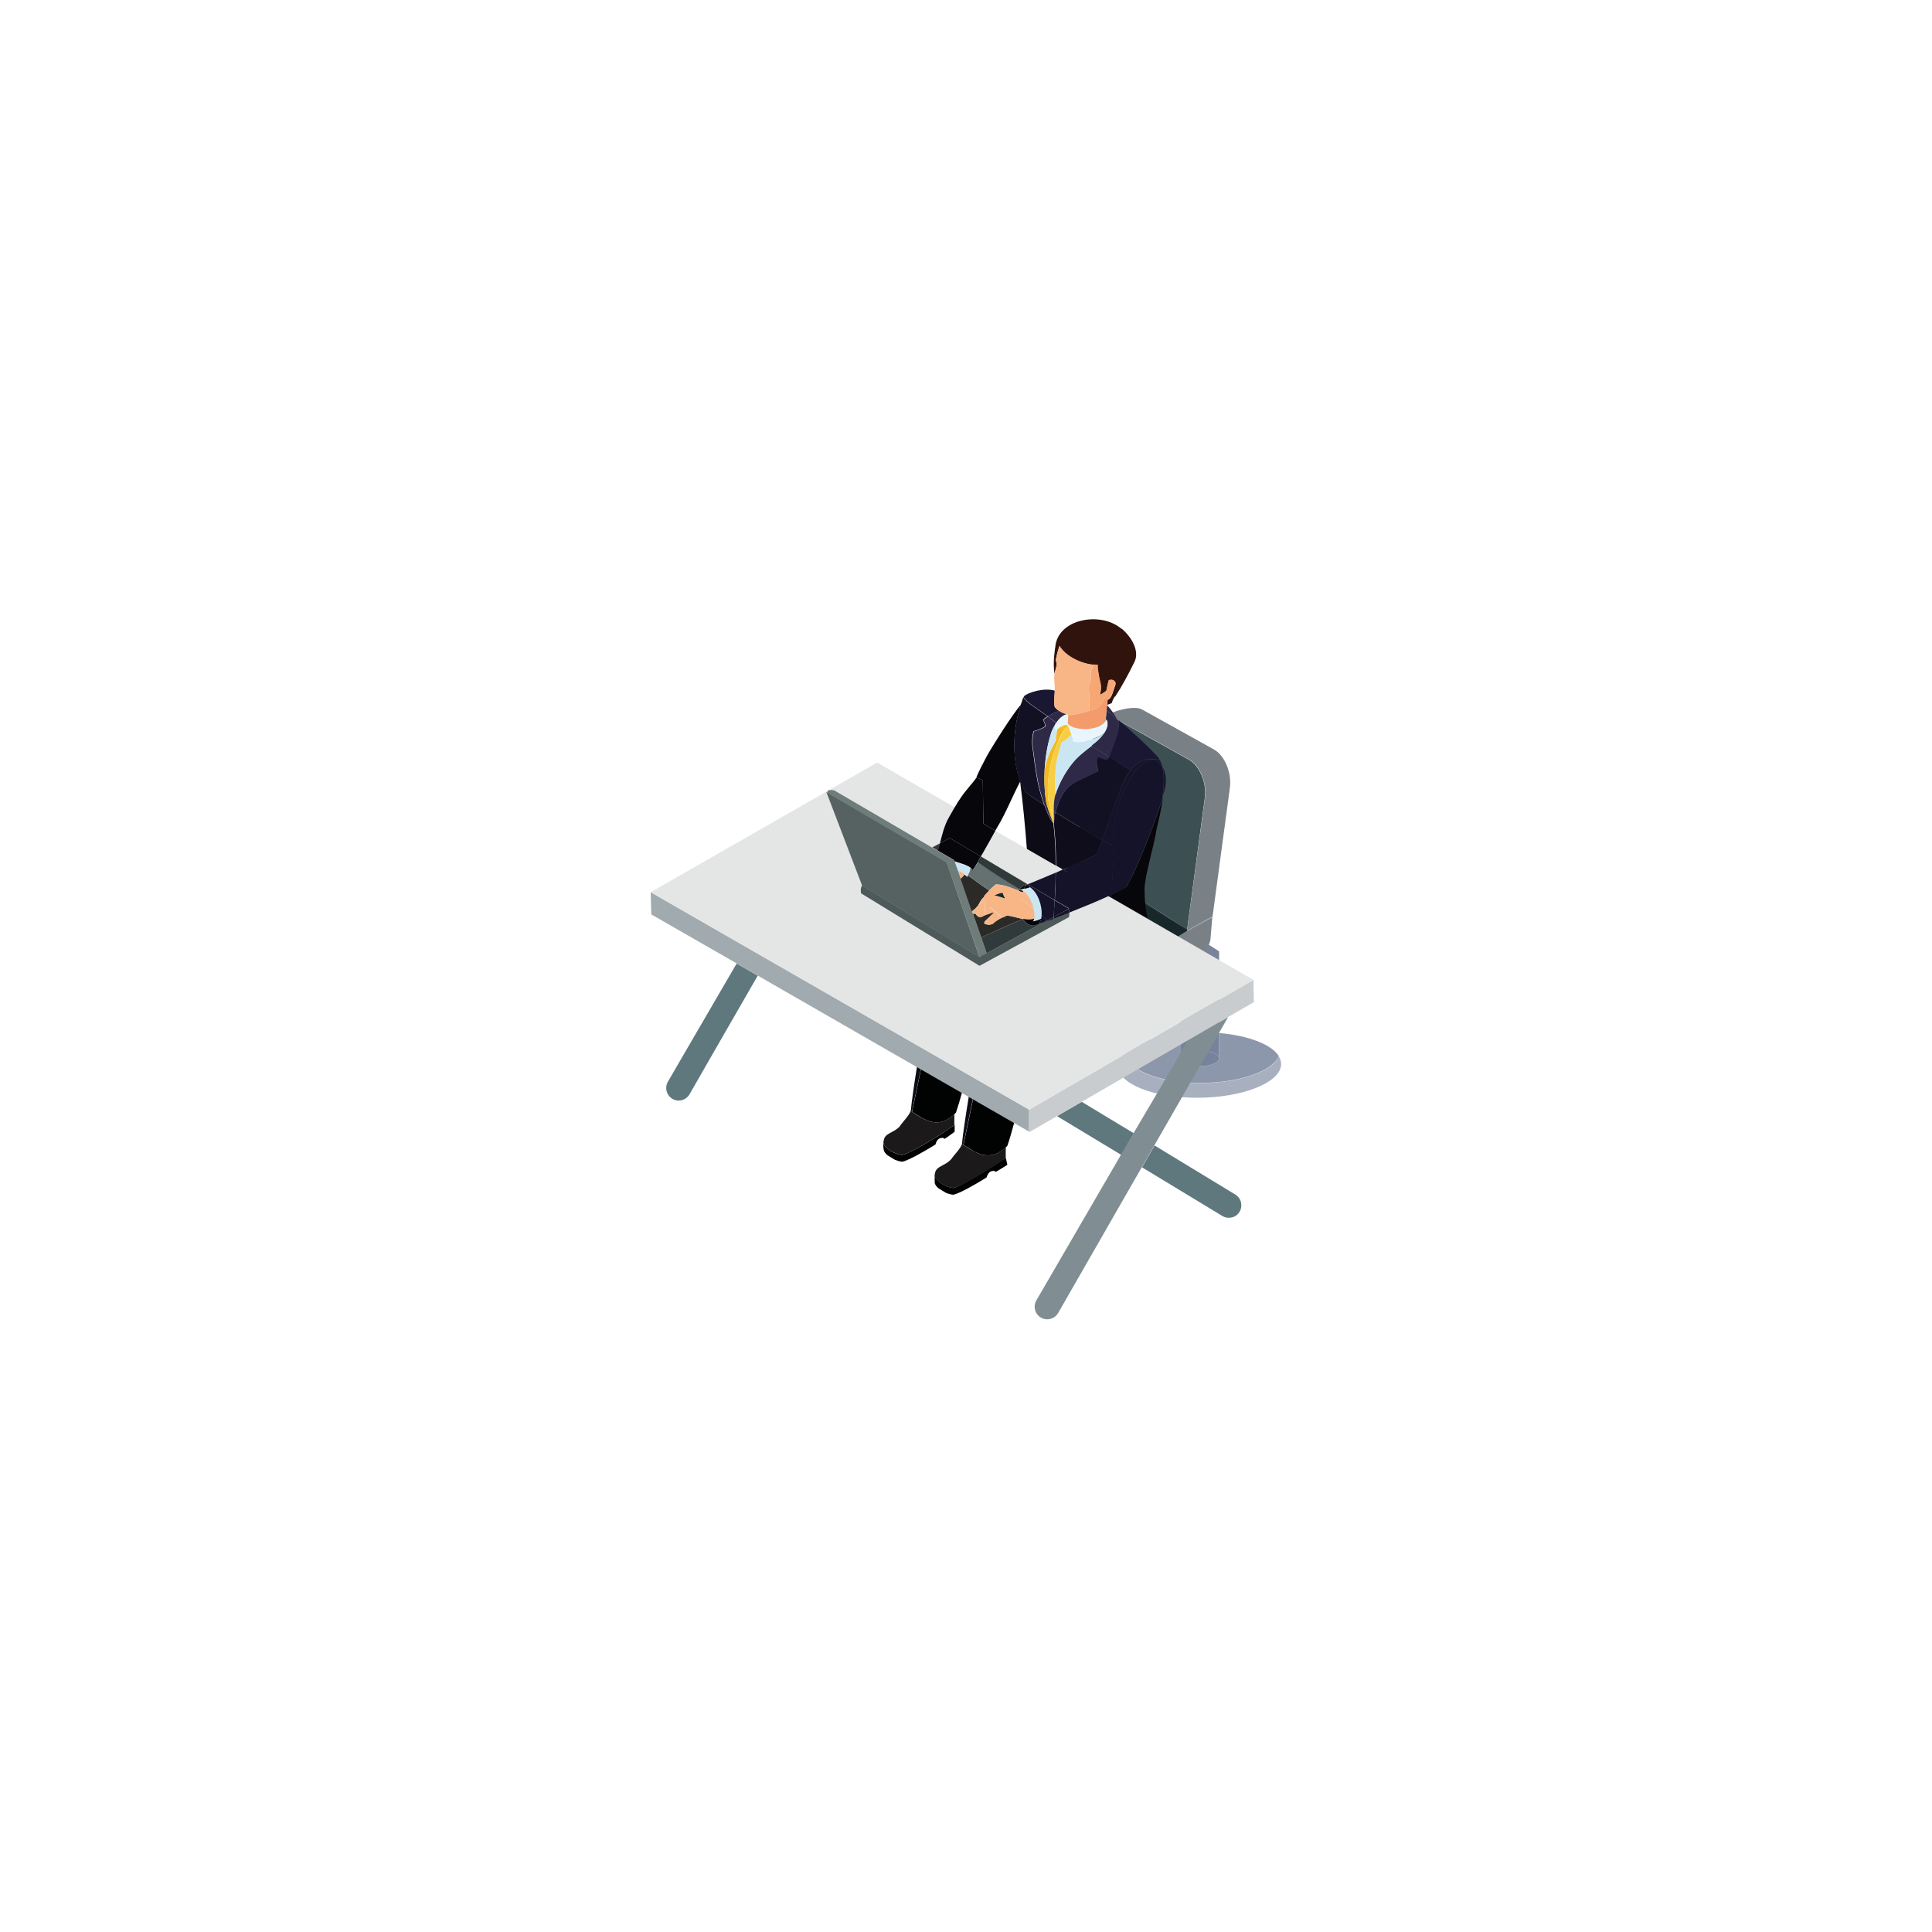 <?xml version="1.0" encoding="UTF-8"?> <!-- Generator: Adobe Illustrator 19.2.1, SVG Export Plug-In . SVG Version: 6.00 Build 0) --> <svg xmlns="http://www.w3.org/2000/svg" xmlns:xlink="http://www.w3.org/1999/xlink" id="Слой_1" x="0px" y="0px" viewBox="0 0 1000 1000" style="enable-background:new 0 0 1000 1000;" xml:space="preserve"> <style type="text/css"> .st0{fill:#A8AFBF;} .st1{fill:#8C97AB;} .st2{fill:#76839B;} .st3{fill:#010202;} .st4{fill:#1C191B;} .st5{fill:#0C0B16;} .st6{fill:#18272A;} .st7{fill:#3C4F53;} .st8{fill:#7A8186;} .st9{fill:#A76F71;} .st10{fill:#5F787E;} .st11{fill:#808E93;} .st12{fill:#C9CCCE;} .st13{fill:#A1AAAE;} .st14{fill:#E4E5E5;} .st15{fill:#566261;} .st16{fill:#6E7C7A;} .st17{fill:#4E5959;} .st18{fill:#313A3A;} .st19{fill:#07060B;} .st20{fill:#CBE6F3;} .st21{fill:#F8B686;} .st22{fill:#2B2A27;} .st23{fill:#657170;} .st24{fill:#838E93;} .st25{fill:#162727;} .st26{fill:#121124;} .st27{fill:#1A1733;} .st28{fill:#151329;} .st29{fill:#2F2948;} .st30{fill:#F2BA1E;} .st31{fill:#F2BA1F;} .st32{fill:#F6CE43;} .st33{fill:#811934;} .st34{fill:#A02643;} .st35{fill:#30130D;} .st36{fill:#0F0D1C;} .st37{fill:#E8F5FC;} .st38{fill:#F49B6C;} .st39{fill:#F6A774;} </style> <g> <path class="st0" d="M583,544.7c-0.7,8.8,16.4,15.9,38.4,15.9c20.2,0,37.5-6.1,40.5-13.9c0.9,1.5,1.3,3,1.2,4.6 c-0.8,9.3-20.3,16.9-43.5,16.9c-23.3,0-41.5-7.5-40.7-16.8c0.2-2.4,1.7-4.7,4.1-6.8l0.1,0.1C583,544.6,583,544.6,583,544.7z"></path> <path class="st1" d="M631,547.8v-13.1c15.3,1.3,27.1,5.9,30.9,11.9c-3.1,7.8-20.3,13.9-40.5,13.9c-21.9,0-39.1-7.1-38.4-15.9 c0,0,0-0.1,0-0.1l-0.1-0.1c5.4-4.6,15.7-8.1,28-9.5v13.1c0,2.2,4.3,3.9,9.7,3.9c5.5,0,10.2-1.8,10.4-4 C631,547.9,631,547.8,631,547.8z"></path> <path class="st2" d="M631,492.4v42.3c-2.8-0.2-5.7-0.4-8.6-0.4c-3.9,0-7.8,0.2-11.4,0.6v-55.2L631,492.4z"></path> <path class="st2" d="M631,547.8c0,0,0,0.1,0,0.1c-0.2,2.2-4.8,4-10.4,4c-5.4,0-9.7-1.7-9.7-3.9c0,0,0-0.1,0-0.1 c0.2-2.2,4.8-4,10.4-4C626.8,543.9,631,545.6,631,547.8z"></path> <path class="st2" d="M631,534.7v13.1c0-2.2-4.3-3.9-9.7-3.9c-5.5,0-10.2,1.8-10.4,4c0,0,0,0.1,0,0.1V535c3.7-0.4,7.5-0.6,11.4-0.6 C625.4,534.4,628.3,534.5,631,534.7z"></path> </g> <g> <g> <path class="st3" d="M457.3,591.8c0.6,2.4,5.5,5.7,9.7,6l0,0c4.2-1,15.2-7.5,21.9-12c2.4-1.6,4.3-2.9,5.1-3.6c0,0,0.1,0,0.1-0.1 c0.1,1.4,0,2.5,0,3.7c-0.5,0.4-1.3,1-2.3,1.7c-0.8,0.6-1.8,1.3-2.9,2c-0.5-0.8-1.8-0.6-2.7-0.2c-1.2,0.7-1.7,1.9-2,3.1 c-6.3,3.9-13.8,8.1-17.1,8.9l0,0c-1.3-0.1-2.6-0.5-3.9-1l-3.8-2.3c-1.2-1-2-2.1-2-3.1C457.2,594.7,457.1,592.1,457.3,591.8z"></path> <path class="st4" d="M467,597.8L467,597.8c-4.2-0.4-9.1-3.6-9.7-6c-0.1-0.5-0.1-0.9,0.1-1.3c0.4-4.2,5.2-3.9,8.5-7.7 c0,0,0,0,0-0.1c0.2-0.2,0.3-0.4,0.4-0.6l0,0c1.6-2,4.5-5.2,5-7c0.2,0.1,0.5,0.3,0.7,0.4c1.8,1.1,3.6,2.3,5.4,3.3 c5,2.7,10.4,3.7,16.6-2.1c0,2.1-0.1,4.2,0,5.5c-0.9,0.7-2.7,2.1-5.1,3.6C482.2,590.3,471.2,596.8,467,597.8z"></path> <path class="st5" d="M471.4,575.1c0.5-5.2,1.8-14.2,3.6-25.3l2.1,1.3l-5.1,24.5L471.4,575.1z"></path> <path class="st3" d="M477.5,578.8l-5.4-3.3l5.1-24.5l21.2,12.8c-1.5,5.5-2.6,9.2-3.6,12.1c-0.2,0.2-0.5,0.5-0.7,0.7 C487.9,582.5,482.5,581.5,477.5,578.8z"></path> <path class="st3" d="M493.5,614.9L493.5,614.9c4.2-1,20.3-11.1,27.1-15.6l0.8,3.6c-0.8,0.6-4.9,3-6,3.7c-0.5-0.8-1.8-0.6-2.7-0.2 c-1.2,0.7-1.7,1.9-2.1,3.1c-6.3,3.9-13.8,8.1-17.1,8.9l0,0c-1.3-0.1-2.7-0.5-3.9-1l-3.8-2.3c-1.2-1-2-2.1-2-3.1 c0-0.3-0.1-3,0.1-3.2C484.4,611.2,489.3,614.5,493.5,614.9z"></path> <path class="st4" d="M493.5,614.9c-4.2-0.3-9.1-3.6-9.7-6c-0.1-0.5-0.1-0.9,0.1-1.3c0.4-4.2,5.2-3.9,8.5-7.7c0,0,0,0,0.1-0.1 c0.2-0.2,0.3-0.4,0.4-0.6l0,0c1.6-2,4.5-5.2,5-7c0.2,0.1,0.5,0.3,0.7,0.4c1.8,1.1,3.5,2.3,5.4,3.3c5,2.7,10.4,3.7,16.6-2.1 c0,2.1-0.1,4.2,0,5.5c-0.9,0.7-2.8,2.1-5.1,3.6C508.7,607.4,497.7,613.9,493.5,614.9L493.5,614.9z"></path> <path class="st5" d="M497.9,592.2c0.5-5.3,1.9-14.7,3.8-26.2l2.2,1.3l-5.3,25.3L497.9,592.2z"></path> <path class="st3" d="M504,595.9l-5.3-3.3l5.3-25.3l21.1,12.8v0.5c-1.6,5.8-2.7,9.6-3.7,12.5c-0.2,0.2-0.5,0.4-0.7,0.7 C514.4,599.6,509,598.5,504,595.9z"></path> </g> <g> <g id="XMLID_13_"> <g> <path class="st6" d="M552.3,441.1l0.1,15.5c0.1,8.2,5,17.6,11.1,20.9l31,16.9l20-12.5l0.2-0.8v0l-0.4-0.2l-58-35.1l0.3-1.9 L552.3,441.1z"></path> <polygon class="st6" points="556.4,443.9 556.1,445.8 614.1,480.9 "></polygon> <path class="st7" d="M565.9,380.9l-9.5,63l57.7,37l0.3,0.2l0.1-0.3l0,0l9.1-67.8c1.1-7.8-2.7-16.7-8.3-19.8L578,372.4 c-3.7-2.1-7.4-1.1-9.7,2.1c0,0,0,0,0,0C567.1,376.1,566.2,378.2,565.9,380.9z"></path> <path class="st8" d="M568.3,374.4c2.3-3.2,6-4.1,9.7-2.1l37.4,20.8c5.6,3.1,9.4,12,8.3,19.8l-9.2,68.1l13.1-6.5l9-66.8 c1-7.8-2.7-16.7-8.3-19.8l-37.4-20.8C586.5,364.8,571.4,368.5,568.3,374.4z"></path> <path class="st8" d="M594.3,494.5l9.3,5c0.7,0.4,1.3,0.7,2,0.8c5.1,1.6,9-2.4,9-9.8l-0.2-8.7L594.3,494.5z"></path> <path class="st8" d="M614.5,490.6c0.1,7.3-3.8,11.3-9,9.8c1.2,0.7,2.7,0.8,4.4,0.5l13.6-8.5c1.9-2.3,3.1-4.8,3.1-7.2l0.9-10.5 l-12.5,6.9l-0.5-0.4l0,0v0v0v0.7L614.5,490.6z"></path> <polygon class="st9" points="614.3,481.9 614.5,490.6 614.4,481.8 "></polygon> <polygon class="st8" points="614.5,480.8 614.5,481.1 615,481.5 627.5,474.6 "></polygon> </g> </g> </g> <g> <path class="st10" d="M639.4,618.3c3.1,1.9,4,5.8,2.2,8.9c-1.8,3.1-5.8,4-8.9,2.2c0,0-20.2-12.2-41.6-25.2 c2.1-3.7,4.3-7.5,6.5-11.3C619,605.9,639.4,618.3,639.4,618.3z"></path> <path class="st10" d="M586.9,586.6c-2.2,3.7-4.3,7.5-6.5,11.2c-13.6-8.2-26.4-15.9-33.3-20.1l12.8-7.4 C567,574.6,576.7,580.4,586.9,586.6z"></path> <path class="st10" d="M356.9,566.4c-1.8,3.1-5.8,4.2-8.8,2.4c-3.1-1.8-4.2-5.8-2.4-8.9c0,0,16.7-28.8,35.6-61.2l10.9,6.3 C373.2,537.9,356.9,566.4,356.9,566.4z"></path> <path class="st11" d="M614.8,538.5l20.9-12.1c-7.4,12.8-22.6,39.2-38.3,66.6c-2.1,3.8-4.3,7.5-6.5,11.3 c-22.1,38.5-43.2,75.3-43.2,75.3c-1.8,3.1-5.8,4.2-8.9,2.4c-3.1-1.8-4.2-5.8-2.4-8.9c0,0,21.8-37.5,43.7-75.2 c2.2-3.8,4.4-7.5,6.5-11.2C597.6,568.2,607.8,550.7,614.8,538.5z"></path> <polygon class="st12" points="532.6,574.4 620.3,523.6 648.8,507.2 649,518.6 649,518.7 635.7,526.4 614.8,538.5 559.9,570.3 547.1,577.7 532.9,585.9 532.6,585.7 532.6,574.3 "></polygon> <polygon class="st13" points="336.8,461.8 397,496.4 532.6,574.3 532.6,585.7 392.1,504.9 381.2,498.6 337.1,473.3 "></polygon> <polygon class="st14" points="532.6,574.4 532.6,574.3 397,496.4 336.8,461.8 454,394.7 648.8,507.2 620.3,523.6 "></polygon> </g> <g id="XMLID_12_"> <g> <polygon class="st15" points="446.2,458.3 446.2,458.4 507,495.5 490,446.3 428.4,410.3 427.7,409.9 "></polygon> <path class="st16" d="M497.3,454.8l-1.3-3.8l-1.8-5l-0.2-0.6l-8.6-5l-2.8-1.6l-50.8-29.7c0,0-4.3-1-3.4,1.4l61.6,36l17.1,49.2 l3.7-2l-2.8-8.2l-4.3-12.3l-0.5-1.3L497.3,454.8z"></path> <path class="st17" d="M542.4,476.6C542.4,476.6,542.4,476.6,542.4,476.6c-0.8,0.3-1.6,0.5-2.3,0.8l-29.4,16l-3.7,2l-60.8-37.1 c-1.1,1.8-0.5,4.1-0.5,4.1l61.3,37.5l46.3-25.2c0,0,0.3-1.1,0.2-2.3c-2.8,1.1-5.6,2.2-8.1,3.1 C544.4,475.9,543.4,476.3,542.4,476.6C542.4,476.6,542.4,476.6,542.4,476.6z"></path> <path class="st18" d="M482.6,438.6l2.8,1.6c0.1-0.2,0.2-0.5,0.3-0.7l0,0c0.3-1,0.6-2,0.9-3C485.4,437.1,484,437.8,482.6,438.6z"></path> <path class="st19" d="M502.3,449.1c0.5,0.4,0.9,0.9,1,1.4c0.7-0.7,1.8-2.5,2.8-4.3c0.5-1,1.1-2,1.6-2.9l-16.1-9.5 c0,0-2,1-5.1,2.7c-0.3,1-0.5,2-0.9,3l0,0c-0.1,0.3-0.2,0.5-0.3,0.7l8.6,5l0.2,0.6C496.2,446.6,500.4,447.6,502.3,449.1z"></path> <path class="st19" d="M497.3,412.9c2.5-3.8,5.7-7,8.3-10.6l3.1,1.7c0,0,0.1,9.9,0.3,22.4l6.1,3.5c0.4-0.6,0.8-1.3,1.2-1.9 c-1.5,2.8-5.8,10.4-7.1,12.7c-0.4,0.7-0.9,1.6-1.5,2.6l-16.1-9.5c0,0-2,1-5.1,2.7c1.2-4.6,2.2-9.1,4.7-13.5 C493.2,419.6,495,416.1,497.3,412.9z M503.4,406.5C503.4,406.5,503.4,406.5,503.4,406.5C503.4,406.5,503.4,406.5,503.4,406.5 L503.4,406.5z"></path> <path class="st20" d="M499.6,452c0.5,0.3,1,0.7,1.4,1.1c0.6-1.3,1.2-2.4,1.3-3.9c-1.9-1.6-6.2-2.5-8.1-3.3l1.8,5 c0.8,0.1,1.7,0.5,2.5,1.1c0.3,0.2,0.6,0.4,0.8,0.6C499.5,452.4,499.6,452.2,499.6,452z"></path> <path class="st21" d="M496,450.9l1.3,3.8c0.7-0.5,1.5-1.4,2-2.2c-0.3-0.2-0.5-0.4-0.8-0.6C497.7,451.4,496.8,451,496,450.9z"></path> <path class="st22" d="M505.7,469.3c0.1-0.1,0.3-0.3,0.4-0.4c0.6-1.1,1.4-2.6,1.9-3.3c0.4-0.5,1-1,1.4-1.5c0-0.1,0-0.3,0-0.4 c0.8-0.9,1.7-1.9,2.6-2.8c-3.5-2.3-7.3-5.1-11-7.8c-0.1,0.2-0.2,0.3-0.3,0.5v0.3c-0.4-0.3-0.9-0.8-1.5-1.2 c-0.5,0.8-1.3,1.6-2,2.2l5.8,16.9c0.6-0.5,1.2-1,1.7-1.4C505.1,469.9,505.4,469.6,505.7,469.3z"></path> <path class="st20" d="M499.6,452c-0.1,0.2-0.2,0.4-0.3,0.6c0.6,0.5,1.1,0.9,1.5,1.2v-0.3c0.1-0.2,0.2-0.3,0.3-0.5 C500.6,452.7,500.1,452.4,499.6,452z"></path> <path class="st23" d="M502.3,449.1c0,1.5-0.6,2.7-1.3,3.9c3.6,2.7,7.5,5.5,11,7.8c1.1-1.1,2.3-2.2,3.5-3.1 c4.5,0.2,8,1.9,11.9,3.3c0-0.1,0-0.1,0.1-0.2c0.1-0.3,0.2-0.5,0.3-0.7c-6.6-3.9-14.8-8.9-21.5-13.9l-0.1-0.1 c-1,1.9-2.1,3.6-2.8,4.3C503.2,450,502.9,449.6,502.3,449.1z"></path> <path class="st21" d="M503.2,471.6l0.5,1.3c0.4,0.2,0.8,0.1,1.3,0.2c0.1,0,0.2,0,0.3-0.1c1.5-0.4,3-2.1,4.4-2.9 c0-0.2,0-0.3,0-0.5c0-1.1,0-2.3-0.1-3.6c-0.2,0.1-0.3,0.2-0.5,0.4c-1,0.8-2,1.7-2.9,2.6c-0.2,0.3-0.4,0.7-0.5,0.9 c0-0.1,0.1-0.3,0.1-0.5c-0.3,0.3-0.6,0.6-0.9,0.9C504.3,470.7,503.7,471.1,503.2,471.6z"></path> <path class="st2" d="M503.4,406.5C503.4,406.5,503.4,406.5,503.4,406.5L503.4,406.5C503.4,406.5,503.4,406.5,503.4,406.5z"></path> <path class="st22" d="M504.9,473.1c-0.5,0-0.9,0-1.3-0.2l4.3,12.3c6.6-2.9,14.2-6.6,21.5-9.5c0,0,0-0.1-0.1-0.1 c-2.8-0.5-5.6-1.5-8.3-1.8c-0.7,0.4-1.5,0.7-2.3,1.1c-0.7,0.4-1.4,0.7-2.2,1.2c-0.9,0.6-1.8,1.2-2.6,2c-1.3,0.6-2.2,0.7-3.2,0.4 c-0.5-0.1-0.9-0.4-1.5-0.6c0.3-0.3,0.4-0.6,0.4-0.6c0,0,0-0.2,0-0.4c0.5-0.4,1.1-0.9,1.6-1.4c1.2-1.1,2.3-2.3,3.5-3.3 c-0.5,0.1-1.2,0.2-2,0.4c0,0-0.1,0-0.1,0c-1,0.4-2.1,0.6-3.1,1.2c-2,1.1-3.1,1.4-4.5-0.7l0-0.1 C505.1,473.1,505,473.1,504.9,473.1z"></path> <path class="st21" d="M505.2,473.1L505.2,473.1c1.4,2.2,2.5,1.9,4.5,0.7c1-0.6,2-0.7,3.1-1.2c-0.3,0.1-0.7,0.2-1,0.3 c-0.7,0.2-1.5,0.5-2.1,0.8c0-1,0-2.2-0.1-3.6C508.2,470.9,506.7,472.7,505.2,473.1z"></path> <path class="st19" d="M505.6,402.3l3.1,1.7c0,0,0.1,9.9,0.3,22.4l6.1,3.5c0.4-0.6,0.8-1.3,1.2-1.9c4.4-7.3,7.7-15.8,11.8-23.6 c0-0.2,0-0.3-0.1-0.5c-4.4-11.9-3.6-27.2,0.4-39.1c-3.7,3.9-14.9,21.6-17.7,26.7c-2,3.7-3.8,7.3-5.3,10.7L505.6,402.3z"></path> <path class="st21" d="M505.7,469.3c0,0.2-0.1,0.3-0.1,0.5c0.2-0.2,0.3-0.6,0.5-0.9C506,469.1,505.8,469.2,505.7,469.3z"></path> <path class="st18" d="M507.7,443.3c-0.5,0.9-1,1.9-1.6,2.9l0.1,0.1c6.7,5,14.9,10,21.5,13.9c0.4-0.7,1-1.1,1.9-1.5 c0.3-0.1,0.7-0.3,1-0.4c0,0,0-0.1,0-0.2c0.1,0,0.1,0,0.2,0.1c0.3-0.2,0.7-0.3,1.1-0.5L507.7,443.3z"></path> <path class="st21" d="M508.1,465.6c-0.6,0.7-1.3,2.2-1.9,3.3c0.9-0.9,1.8-1.8,2.9-2.6c0.1-0.1,0.3-0.2,0.5-0.4c0-0.1,0-0.3,0-0.4 c0-0.5,0-1,0-1.5C509,464.6,508.5,465.1,508.1,465.6z"></path> <path class="st18" d="M507.9,485.2l2.8,8.2l29.4-16c-0.9,0.3-1.8,0.6-2.6,0.9c-0.9,0.3-1.7,0.5-2.4,0.8c-2.5,0-4.2-1.1-5.7-3.4 C522.1,478.7,514.5,482.3,507.9,485.2z"></path> <path class="st21" d="M515.1,463.6c0.1,0,0.2,0,0.2,0c0.3,0,0.7,0.1,1,0.2c0.3,0.1,0.7,0.2,1,0.3c0.2,0.1,0.5,0.2,0.7,0.2 c0.7,0.2,1.3,0.5,2,0.7l0.1-0.2c-0.4-0.6-0.9-1.7-1.1-2.6v0c-1.7,0-3,0.7-4.4,1.4C514.7,463.6,514.9,463.6,515.1,463.6z M509.5,465.6c0-0.5,0-1,0-1.5c0-0.1,0-0.3,0-0.4c0.8-0.9,1.7-1.9,2.6-2.8c1.1-1.1,2.3-2.2,3.5-3.1c4.5,0.2,8,1.9,11.9,3.3 c0.7,0.2,1.3,0.5,2,0.7c-0.4,1.2-0.9,2.2-1.2,3.2c1.1,0.8,2.1,1.7,3.2,2.6c1.2,1,2.4,2,3.7,3.1c0.4,1.8,0.5,3.6,0.3,4.8 c-1.9,0.6-3.8,0.5-5.7,0.2c-0.1,0-0.1,0-0.2,0c-2.8-0.5-5.6-1.5-8.3-1.8c-0.7,0.4-1.5,0.7-2.3,1.1c-0.5-0.5-1.1-0.9-1.6-1.4 c-0.7-0.6-1.3-1.1-2-1.7c-0.9-0.8-1.9-1.6-2.8-2.3c-0.2,1.1-0.4,2.2-0.6,3.4c-0.7,0.2-1.5,0.5-2.1,0.8c0-1,0-2.2-0.1-3.6 c0-0.2,0-0.3,0-0.5c0-1.1,0-2.3-0.1-3.6C509.5,465.9,509.5,465.7,509.5,465.6z"></path> <path class="st21" d="M509.7,477.3c0,0-0.1,0.2-0.4,0.6c0.5,0.3,1,0.5,1.5,0.6c0.2-1,0.4-2,0.5-3c-0.5,0.5-1.1,1-1.6,1.4 C509.7,477.1,509.7,477.2,509.7,477.3z"></path> <path class="st21" d="M511.3,475.5c-0.2,1-0.3,2-0.5,3c1,0.3,2,0.2,3.2-0.4c0.8-0.8,1.7-1.4,2.6-2l0.5-2.5 c-0.7-0.6-1.3-1.1-2-1.7c-0.1,0.1-0.2,0.2-0.3,0.2C513.6,473.2,512.4,474.4,511.3,475.5z"></path> <path class="st21" d="M512.8,472.6c0.8-0.2,1.5-0.4,2-0.4c0.1-0.1,0.2-0.2,0.3-0.2c-0.9-0.8-1.9-1.6-2.8-2.3 c-0.2,1.1-0.4,2.2-0.6,3.4c0.4-0.1,0.7-0.2,1-0.3C512.8,472.7,512.8,472.6,512.8,472.6z"></path> <path class="st24" d="M514.6,463.6c0.1,0,0.3,0,0.5,0C514.9,463.6,514.7,463.6,514.6,463.6z"></path> <path class="st25" d="M518,464.3c0.7,0.2,1.3,0.5,2,0.7l0.1-0.2c-0.4-0.6-0.9-1.7-1.1-2.6v0c-1.7,0-3,0.7-4.4,1.4 c0.1,0,0.3,0,0.5,0c0.1,0,0.2,0,0.2,0c0.3,0,0.7,0.1,1,0.2c0.3,0.1,0.7,0.2,1,0.3C517.6,464.2,517.8,464.3,518,464.3z"></path> <path class="st21" d="M515.1,463.6c0.1,0,0.2,0,0.2,0C515.2,463.6,515.1,463.6,515.1,463.6z"></path> <path class="st21" d="M515.3,463.7c0.3,0,0.7,0.1,1,0.2C516,463.7,515.6,463.7,515.3,463.7z"></path> <path class="st21" d="M517.1,473.6l-0.5,2.5c0.7-0.4,1.4-0.8,2.2-1.2C518.2,474.5,517.6,474.1,517.1,473.6z"></path> <path class="st21" d="M517.3,464.1c-0.3-0.1-0.7-0.2-1-0.3C516.7,463.9,517,464,517.3,464.1z"></path> <path class="st26" d="M528.3,364.8c-3.9,11.9-4.8,27.3-0.4,39.1c0,0.1,0.1,0.2,0.1,0.4c0.8,2,1.7,3.9,2.8,5.7 c3,2.2,6.3,4.5,9.7,6.8c-1.7-4.7-2.9-9.7-3.5-12.6c-1.2-6.3-1.6-10.2-2.7-18.2c-0.4-3.1,0.4-7.6,0.8-7.6c0.6,0,5.5-1.8,5.7-2.5 c0.3-0.8-0.2-1.6-0.4-2.2c-0.3-1.1-0.9-0.6,0-1.7c0.2-0.2,0.9-0.7,1.8-1.2c-1-0.7-2-1.5-3.1-2.2c-2.8-2.1-7.5-4.8-9.5-7.7 C529.3,362.2,528.8,363.5,528.3,364.8z"></path> <path class="st19" d="M527.5,460.9c0,0.1,0,0.1-0.1,0.2c0.7,0.2,1.3,0.5,2,0.7c0.1-0.2,0.1-0.4,0.2-0.6c-0.6-0.4-1.2-0.5-1.8-0.4 C527.7,460.8,527.6,460.8,527.5,460.9z"></path> <path class="st19" d="M527.8,460.2c-0.1,0.2-0.2,0.4-0.3,0.7c0.1,0,0.2-0.1,0.3-0.2c0.2-0.1,0.4-0.1,0.6-0.2 C528.2,460.4,528,460.3,527.8,460.2z"></path> <path class="st19" d="M527.8,460.2c0.2,0.1,0.4,0.2,0.6,0.3c0.5-0.2,1.1-0.3,1.7-0.5c0.2-0.6,0.4-1.2,0.6-1.8 c-0.4,0.2-0.7,0.3-1,0.4C528.8,459.1,528.2,459.5,527.8,460.2z"></path> <path class="st20" d="M528.4,460.5c-0.2,0.1-0.4,0.1-0.6,0.2c0.6-0.1,1.2,0.1,1.8,0.4c0.1-0.4,0.3-0.7,0.4-1.1 C529.5,460.2,528.9,460.4,528.4,460.5z"></path> <path class="st5" d="M528,403.9c0,0.2,0,0.3,0.1,0.5c0,0,0-0.1,0.1-0.1C528.1,404.2,528,404.1,528,403.9z"></path> <path class="st5" d="M528.1,404.3c0,0,0,0.1-0.1,0.1c1.5,11.6,2.6,23.3,3.5,35l14.9,8.6c0-6.3-0.2-12.8-0.9-19.2c0,0,0,0,0,0 c-0.1-0.7-0.2-1.4-0.2-2.1c0,0,0-0.1,0-0.2c-0.1-0.2-0.1-0.3-0.2-0.5c-1.7-2.2-3.2-5.6-4.5-9.2c-3.5-2.3-6.8-4.6-9.7-6.8 C529.8,408.2,528.9,406.3,528.1,404.3z"></path> <path class="st21" d="M529.5,461.7c-0.4,1.2-0.9,2.2-1.2,3.2c1.1,0.8,2.1,1.7,3.2,2.6c1.2,1,2.4,2,3.7,3.1 c-0.9-3.9-3-8.1-5.4-9.4C529.6,461.3,529.5,461.5,529.5,461.7z"></path> <path class="st19" d="M529.4,475.6C529.4,475.6,529.4,475.7,529.4,475.6c0.1,0.1,0.2,0,0.2,0 C529.5,475.6,529.5,475.6,529.4,475.6z"></path> <path class="st19" d="M529.6,475.6c0,0-0.1,0-0.1,0.1c1.5,2.3,3.2,3.4,5.7,3.4c0.7-0.2,1.5-0.5,2.4-0.8c0.6-0.8,1.1-1.7,1.3-2.8 c-1.3,0.6-2.7,1.1-4.2,1.4c0.3-0.4,0.5-0.8,0.6-1.4C533.4,476.1,531.5,476,529.6,475.6z"></path> <path class="st20" d="M530.1,460.1c-0.1,0.3-0.3,0.7-0.4,1.1c2.3,1.3,4.5,5.6,5.4,9.4c0.4,0.3,0.7,0.6,1.1,0.9 c1,0.8,2,1.6,2.9,2.5c0.5-5.1-1.8-12-6-14.8C532.3,459.5,531.1,459.8,530.1,460.1z"></path> <path class="st27" d="M530,360.4c-0.1,0.2-0.2,0.4-0.2,0.5c2,2.9,6.7,5.6,9.5,7.7c1.1,0.7,2.1,1.5,3.1,2.2c1.6-1,4-2.3,5.9-2.8 c-1.5-0.9-2.6-2-2.5-3c-0.4-2.7,0.1-4.7,0.2-7.5C540.4,355.8,532,358.4,530,360.4z"></path> <path class="st19" d="M530.7,458.3c-0.2,0.6-0.4,1.2-0.6,1.8c1.1-0.3,2.2-0.5,3.1-0.9c-0.7-0.5-1.5-0.8-2.2-1 C530.8,458.2,530.8,458.2,530.7,458.3z"></path> <path class="st24" d="M530.7,458.1c0,0.1,0,0.1,0,0.2c0.1,0,0.2-0.1,0.3-0.1C530.9,458.2,530.8,458.1,530.7,458.1z"></path> <path class="st28" d="M532,457.7c-0.4,0.2-0.8,0.3-1.1,0.5c0.8,0.2,1.5,0.6,2.2,1c4.1,2.8,6.5,9.7,6,14.8c1,0.8,2,1.6,3,2.4 l3.3-1.8c0.1-2.5,0.3-5.4,0.5-8.6L532,457.7z"></path> <path class="st28" d="M532,457.7l13.9,8.2c0.2-4.3,0.5-9.1,0.5-14.2C541,454,535.7,456.2,532,457.7z"></path> <path class="st29" d="M535.3,378.5c-0.4,0-1.2,4.5-0.8,7.6c1.1,8,1.5,11.9,2.7,18.2c0.6,2.9,1.8,7.9,3.5,12.6 c0.5,0.3,1,0.7,1.5,1c-0.5-1.5-0.8-3-1-4.5c-0.6-4.9-0.8-10-0.5-14.9c0-0.5,0.1-0.9,0.1-1.3c0.4-5.8,1.3-11.3,3-16.9 c0.4-1.5,1.2-3.3,2.3-5.1c0-0.2,0.2-0.3,0.3-0.5c0.1-0.2,0.2-0.4,0.4-0.5c-0.2-0.1-0.4-0.3-0.6-0.4c-0.4-0.3-0.9-0.6-1.3-1 c-0.3-0.2-0.6-0.4-0.9-0.7c-0.5-0.4-1.1-0.8-1.6-1.2c-0.9,0.6-1.6,1-1.8,1.2c-0.9,1.1-0.3,0.6,0,1.7c0.2,0.7,0.7,1.4,0.4,2.2 C540.8,376.7,535.9,378.5,535.3,378.5z"></path> <path class="st20" d="M536.2,471.5c-0.4-0.3-0.7-0.6-1.1-0.9c0.4,1.8,0.5,3.6,0.3,4.8c-0.1,0.6-0.3,1.1-0.6,1.4 c1.5-0.3,2.9-0.8,4.2-1.4c0.1-0.5,0.2-1,0.3-1.5C538.1,473.2,537.2,472.3,536.2,471.5z"></path> <path class="st28" d="M538.9,475.5c-0.3,1.1-0.7,2.1-1.3,2.8c0.8-0.3,1.7-0.6,2.6-0.9l1.9-1.1c-1-0.8-2-1.6-3-2.4 C539.1,474.5,539,475,538.9,475.5z"></path> <path class="st28" d="M542.1,476.4l-1.9,1.1c0.7-0.3,1.5-0.5,2.2-0.8c0,0,0,0,0,0C542.3,476.5,542.2,476.5,542.1,476.4z"></path> <path class="st30" d="M540.7,398.4c-0.3,4.9-0.1,10,0.5,14.9c0.1,1.5,0.5,3,1,4.5c0.4,0.3,0.8,0.5,1.2,0.8 c-2.5-11.1-0.4-24.7,4.6-35.5c-0.4-0.2-0.8-0.4-1.3-0.4c-0.1,0.2-0.2,0.3-0.2,0.5C543.8,388,541.6,392.8,540.7,398.4z"></path> <path class="st29" d="M542.2,417.8c-0.5-0.3-1-0.7-1.5-1c1.3,3.6,2.8,7,4.5,9.2C544.3,423.6,543,420.7,542.2,417.8z"></path> <path class="st20" d="M540.8,397.1c0,0.4-0.1,0.9-0.1,1.3c0.9-5.6,3.1-10.4,5.7-15.2c0-0.2,0.1-0.3,0.1-0.5 c0.3-1.5,0.5-3.5,0.9-5.1c-0.3,0.2-0.5,0.4-0.8,0.5c-0.5-1-0.6-2-0.5-3c-1.1,1.7-1.9,3.6-2.3,5.1 C542.1,385.7,541.2,391.3,540.8,397.1z"></path> <path class="st28" d="M542.1,476.4c0.1,0.1,0.2,0.2,0.3,0.3c0.9-0.3,2-0.7,3-1.1c0-0.3,0-0.7,0-1L542.1,476.4z"></path> <path class="st31" d="M543.4,418.6c-0.4-0.3-0.8-0.5-1.2-0.8c0.9,2.9,2.1,5.7,3,8.2c0,0.1,0.1,0.1,0.1,0.2 c-0.1-0.7-0.2-1.4-0.3-2.2C544.4,422.3,543.8,420.5,543.4,418.6z"></path> <path class="st29" d="M542.3,370.8c0.5,0.4,1.1,0.8,1.6,1.2c0.3,0.2,0.6,0.4,0.9,0.7c0.4,0.3,0.9,0.7,1.3,1 c0.2,0.2,0.4,0.3,0.6,0.4c1.5-2.1,3.4-3.9,5.4-4.4c-1.2-0.4-2.7-1-3.9-1.8C546.4,368.5,544,369.8,542.3,370.8z"></path> <path class="st24" d="M542.4,476.6C542.4,476.6,542.4,476.6,542.4,476.6C542.4,476.6,542.4,476.6,542.4,476.6 C542.4,476.6,542.4,476.6,542.4,476.6z"></path> <path class="st32" d="M548,383.2c-5,10.7-7.1,24.4-4.6,35.5c0.3,0.2,0.6,0.4,0.9,0.5c0.4,0.2,0.7,0.5,1.1,0.7 c0-2.8,0.1-5.6,0.9-8.2c0-4.3-0.2-9.1,0.1-13.2c0.3-4.8,1.9-9.8,3.2-14.2c0,0,0,0,0,0C549,383.8,548.5,383.4,548,383.2z"></path> <path class="st32" d="M544.2,419.2c-0.3-0.2-0.6-0.4-0.9-0.5c0.4,1.9,1,3.7,1.7,5.4C544.8,422.4,544.5,420.8,544.2,419.2z"></path> <path class="st32" d="M544.2,419.2c0.3,1.6,0.6,3.2,0.8,4.9c0.1,0.7,0.2,1.4,0.3,2.2c0,0,0.1,0.1,0.1,0.1c0-2.1-0.1-4.2-0.1-6.4 C545,419.7,544.6,419.4,544.2,419.2z"></path> <path class="st33" d="M545.2,426.1c0.1,0.2,0.1,0.3,0.2,0.5c0-0.1,0-0.2,0-0.3C545.3,426.2,545.3,426.1,545.2,426.1z"></path> <path class="st29" d="M545.4,419.9c0,2.2,0.1,4.4,0.1,6.4c0.1,0.1,0.1,0.1,0.2,0.2c0-1.9,0.1-4.2,0.4-5.3 c0.1-0.3,0.1-0.5,0.2-0.8C546,420.3,545.7,420.1,545.4,419.9z"></path> <path class="st34" d="M545.4,426.3C545.4,426.3,545.4,426.3,545.4,426.3c0,0,0,0.1,0,0.2c0,0.1,0,0.1,0,0.2 C545.4,426.6,545.4,426.5,545.4,426.3z"></path> <path class="st29" d="M545.4,419.9c0.3,0.2,0.6,0.4,0.9,0.6c2.1-6.9,4.2-12.1,10.1-15.5c3.6-2.1,8.5-3.7,12-5.7 c0,0-1.9-6.3-0.1-7.1c1.1,0,3.9,2.1,5.1,0.6c0.2-0.3,0.4-0.7,0.5-1c-2.9-1.8-6-3.7-9-5.6c-3.5,2.7-6.7,5.1-9.7,8.7 c-3.8,4.7-7,10.5-8.9,16.3c-0.1,0.2-0.1,0.5-0.2,0.7C545.5,414.3,545.4,417.1,545.4,419.9z"></path> <path class="st28" d="M545.5,474.5c0,0.3,0,0.7,0,1c2.5-0.9,5.3-2,8.1-3.1c-0.1-0.6-0.3-1.3-0.7-1.8L545.5,474.5z"></path> <path class="st34" d="M545.4,426.3c0,0.1,0,0.3,0,0.4c0.1,0.7,0.2,1.4,0.2,2.1c-0.1-0.6-0.1-1.4-0.1-2.3 C545.5,426.5,545.5,426.4,545.4,426.3z"></path> <path class="st28" d="M552.8,470.6l0.5-0.3l-7.4-4.3c-0.2,3.2-0.4,6.1-0.5,8.6L552.8,470.6z"></path> <path class="st35" d="M546.2,335c0,0-1.4,7.7-0.4,13.7c0-0.1,0.1-0.2,0.1-0.3c0.9-3.7,1.4-3.7,0.6-6.8c0,0,0.6-3.5,1.9-7.2 c3.1,5.2,10.9,9.1,17.4,9.7c0.8,0.1,1.5,0.1,2.3,0.1c-0.1,2.1,0.4,3.7,0.7,6c0.2,1.8,1,3.2,1,5.8c0,1-0.1,2.3-0.5,3.8 c1.2-0.7,2.3-1.4,3.4-2.2c0.4-2,0.8-4.1,1.2-5.3c1.1-0.9,4.4-0.2,3.3,2.6c-0.9,2.1-1.7,6.9-3.9,7.3c-0.1,0.8-0.1,1.7-0.2,2.6h0.2 c0.8-0.5,1.3-0.3,2.2-1c0.3-1.2,0.8-2.2,1.5-3.3l0.2,0.1c3.7-5.7,6.7-11.3,10-18c2.7-5.5-1.3-12.7-6.6-17.2l-0.1,0.1 C569.7,316.2,547.3,320.3,546.2,335z"></path> <path class="st21" d="M545.9,357.5c-0.1,2.9-0.5,4.9-0.2,7.5c-0.1,1,1.1,2.1,2.5,3c1.2,0.8,2.7,1.4,3.9,1.8 c0.3,0.1,0.6,0.2,0.9,0.2c0.3,0.1,0.5,0.1,0.7,0.1c1.2,0.1,5.7-0.7,10.1-2.1c-0.4-2.5,0.3-4.4,0.1-7.8c-0.1-2.1-0.6-3.7-0.1-5.5 c0.8-3,1.4-3.1,0.5-5.6c0,0,0.4-2.4,1.5-5.1c-6.5-0.6-14.3-4.5-17.4-9.7c-1.4,3.7-1.9,7.2-1.9,7.2c0.8,3.1,0.2,3.1-0.6,6.8 c0,0.1,0,0.2-0.1,0.3c-0.4,2.1,0,3.9,0.1,6.4C545.9,356,545.9,356.8,545.9,357.5z"></path> <path class="st36" d="M545.6,426.5c0,0.9,0,1.7,0.1,2.3c0,0,0,0,0,0c0.7,6.4,0.9,13,0.9,19.2l3.6,2.1c7.3-3.1,14.3-6.2,17.5-8 c0.9-2.2,1.9-4.7,2.8-7.3c-7.6-4.3-16.2-9.3-24.2-14.4c-0.1,0.2-0.1,0.5-0.2,0.8C545.7,422.3,545.6,424.6,545.6,426.5z"></path> <path class="st28" d="M546.5,451.7c-0.1,5.1-0.3,9.9-0.5,14.2l7.4,4.3l-0.5,0.3c0.4,0.5,0.6,1.2,0.7,1.8c7-2.8,14.6-5.9,20.4-8.6 l-23.8-13.7C548.9,450.6,547.7,451.2,546.5,451.7z"></path> <path class="st37" d="M546.1,375.1c-0.1,1-0.1,2,0.5,3c0.3-0.1,0.6-0.3,0.8-0.5c0.7-0.5,1.3-1,2-1.5c-0.9-0.6-1.8-1.3-2.7-2 c0,0.3-0.2,0.4-0.4,0.5C546.2,374.8,546.2,375,546.1,375.1z"></path> <path class="st20" d="M546.3,398.5c-0.3,4.1-0.1,9-0.1,13.2c0.1-0.2,0.1-0.5,0.2-0.7c1.9-5.8,5.1-11.6,8.9-16.3 c2.9-3.6,6.2-6,9.7-8.7c-1.3-0.8-2.5-1.5-3.8-2.3c-2.2,0.4-4.6,0.7-5.8-0.1h0c-0.1-1.1-0.4-2.3-0.8-3.5c-1.4,1.6-3.3,3.2-5.2,4.2 c0,0,0,0,0,0C548.2,388.7,546.6,393.7,546.3,398.5z"></path> <path class="st37" d="M546.7,374.1c-0.1,0.2-0.3,0.4-0.4,0.5C546.5,374.5,546.7,374.4,546.7,374.1z"></path> <path class="st30" d="M546.5,382.7c0,0,0.1,0,0.1,0c0.5,0.1,0.9,0.2,1.3,0.4c1-2.1,2-4,3.2-5.8c-0.6-0.4-1.2-0.9-1.8-1.3 c-0.7,0.5-1.4,1-2,1.5C547,379.2,546.8,381.2,546.5,382.7z"></path> <path class="st37" d="M546.7,374.1c0.9,0.7,1.8,1.4,2.7,2c0.9-0.6,1.9-1,3-0.8l0.1,0c0-0.4,0.1-0.8,0.1-1.2c0-0.3,0-0.5,0.1-0.8 c0.1-1,0.2-2.1,0.2-3.1l0-0.2c-0.3-0.1-0.6-0.1-0.9-0.2C550.1,370.2,548.2,372,546.7,374.1z"></path> <path class="st32" d="M548,383.2c0.5,0.3,1,0.6,1.4,1.1h0c1.9-1,3.8-2.6,5.2-4.2c0-0.2-0.1-0.3-0.1-0.5c-1.1-0.7-2.2-1.4-3.3-2.2 C550,379.2,549,381.1,548,383.2z"></path> <path class="st26" d="M556.4,404.9c-5.9,3.4-8.1,8.7-10.1,15.5c8,5.1,16.6,10.1,24.2,14.4c3.8-10.4,7.9-23.2,12.1-32.2 c0.7-1.3,1.5-2.7,2.6-4c-4-2.2-7.3-4.7-11.1-7h0c-0.2,0.4-0.4,0.7-0.5,1c-1.3,1.6-4-0.6-5.1-0.6c-1.9,0.8,0.1,7.1,0.1,7.1 C564.9,401.2,560,402.8,556.4,404.9z"></path> <path class="st30" d="M549.4,376.1c0.6,0.4,1.2,0.9,1.8,1.3c0.4-0.7,0.9-1.3,1.4-2v0c0,0,0-0.1,0-0.1l-0.1,0 C551.3,375.1,550.3,375.5,549.4,376.1z"></path> <path class="st28" d="M550.2,450.1l23.8,13.7c0.5-0.2,1-0.4,1.4-0.7c0-2.5,0.1-4.9,0.3-7.1c0.4-4.7,0.6-9.6,0.9-14.5h0 c0-1.1-0.1-2.3-0.1-3.4c-1.9-1-3.9-2.2-6-3.3c-1,2.6-1.9,5.1-2.8,7.3C564.5,443.9,557.5,447,550.2,450.1z"></path> <path class="st32" d="M552.5,375.4c-0.5,0.6-0.9,1.3-1.4,2c1.1,0.7,2.2,1.5,3.3,2.2c-0.5-1.5-1.1-3-1.6-4.3l-0.1-0.1 C552.7,375.3,552.6,375.3,552.5,375.4L552.5,375.4z"></path> <path class="st37" d="M552.5,375.3c0,0,0,0.1,0,0.1c0.1-0.1,0.1-0.2,0.2-0.3l0.1,0.1c0.5,1.3,1.1,2.8,1.6,4.3 c0.1,0.1,0.3,0.1,0.4,0.2c2.1,1.3,4.2,2.6,6.4,3.9c1.8-0.4,3.4-0.9,4.4-1.2c2-0.6,4.2-1.5,5.9-2.8c1.6-2.3,2.6-5,1.3-7.4l-0.1,0 c-0.1,0.2-0.2,0.4-0.3,0.6c-4.1,6.6-19.1,4.8-19.8,1.2C552.6,374.5,552.6,374.9,552.5,375.3z"></path> <path class="st38" d="M552.7,373.3c0,0.3,0,0.5-0.1,0.8c0.7,3.7,15.7,5.4,19.8-1.2c0.1-1.7,0.3-3.5,0.4-5.2 c0.1-0.9,0.1-1.8,0.2-2.7c0-0.2,0-0.3,0-0.5c0.1-0.9,0.1-1.7,0.2-2.6c-0.4,0.1-1-0.1-1.5-0.4c-0.5,1.4-1.4,3.2-3.3,4.7 c-1.4,0.7-3,1.3-4.7,1.8c-4.4,1.4-8.9,2.2-10.1,2.1c-0.2,0-0.4,0-0.7-0.1l0,0.2C552.9,371.2,552.8,372.3,552.7,373.3z"></path> <path class="st37" d="M554.9,379.8c-0.1,0.1-0.2,0.2-0.2,0.3c0.4,1.2,0.7,2.4,0.8,3.5h0c1.2,0.8,3.6,0.5,5.8,0.1 C559.1,382.4,556.9,381.1,554.9,379.8z"></path> <path class="st20" d="M561.2,383.7c1.3,0.8,2.5,1.5,3.8,2.3c0.8-0.6,1.7-1.3,2.5-2c1.3-1.1,2.8-2.6,4-4.3 c-1.7,1.3-3.9,2.2-5.9,2.8C564.6,382.8,563,383.3,561.2,383.7z"></path> <path class="st39" d="M563.8,354.7c-0.5,1.8-0.1,3.4,0.1,5.5c0.3,3.4-0.4,5.2-0.1,7.8c1.7-0.5,3.3-1.1,4.7-1.8 c1.9-1.5,2.8-3.3,3.3-4.7c0,0-0.1,0-0.1-0.1c0.4-1,0.7-2.5,1.1-4c-1.1,0.8-2.2,1.5-3.4,2.2c0.3-1.5,0.5-2.7,0.5-3.8 c0-2.6-0.8-4.1-1-5.8c-0.3-2.2-0.8-3.9-0.7-6c-0.7,0-1.5,0-2.3-0.1c-1.1,2.8-1.5,5.1-1.5,5.1 C565.1,351.7,564.6,351.7,563.8,354.7z"></path> <path class="st29" d="M567.5,384c-0.9,0.7-1.7,1.4-2.5,2c3.1,1.9,6.1,3.8,9,5.6c0.8-1.6,1.4-3.7,2-5.2c1.2-2.9,4-9.9,2.9-13.5 c-0.2-0.2-0.5-0.4-0.7-0.6c-1.8-1.6-3.6-3.1-5.4-4.6c-0.1,1.7-0.3,3.5-0.4,5.2c0.1-0.2,0.3-0.4,0.3-0.6l0.1,0 c1.2,2.5,0.3,5.1-1.3,7.4C570.3,381.4,568.8,382.9,567.5,384z"></path> <path class="st39" d="M571.6,361.5c0,0,0.1,0,0.1,0.1c0.6,0.4,1.1,0.5,1.5,0.4c2.2-0.3,3.1-5.1,3.9-7.3c1.1-2.7-2.2-3.5-3.3-2.6 c-0.3,1.2-0.7,3.3-1.2,5.3C572.4,359,572,360.4,571.6,361.5z"></path> <path class="st29" d="M573,365c-0.1,0.9-0.1,1.8-0.2,2.7c1.8,1.5,3.5,3,5.4,4.6C576.7,369.6,575,367,573,365z"></path> <path class="st36" d="M573.9,463.8l1.4,0.8c0-0.5,0-1,0-1.5C574.9,463.3,574.4,463.5,573.9,463.8z"></path> <path class="st27" d="M574.1,391.6L574.1,391.6c3.8,2.4,7.2,4.8,11.1,7c2.7-3.3,6.7-6.2,11.4-5.8c0.1,0,0.2,0,0.3,0 c1.9-0.2,3.5,0.5,4.4,2.9l0.1,0c-0.4-1.1-0.9-2.1-1.6-2.9l0.2-0.2c-6.1-6.8-13.8-13.6-21-19.9c1.1,3.6-1.7,10.6-2.9,13.5 C575.5,387.9,574.8,390,574.1,391.6z"></path> <path class="st28" d="M570.5,434.8c2.1,1.2,4.1,2.3,6,3.3c-0.3-16.6,3.4-27.6,10.7-38.4c-0.1-0.1-0.2-0.1-0.3-0.2 c-0.6-0.3-1.1-0.6-1.6-0.9c-1.1,1.3-1.9,2.7-2.6,4C578.4,411.6,574.2,424.4,570.5,434.8z"></path> <path class="st19" d="M575.4,463.1c0,0.5,0,1,0,1.5l18.5,10.6c-0.9-4.5-1.5-8.9-1.5-14.9c0-6.8,5.3-23.8,6.3-31.5h0 c1.2-4.7,2.5-10.5,3.2-16c-3.5,12-14.6,40-18.3,45.1l0.4,0.2C583.4,459,580.1,460.9,575.4,463.1z"></path> <path class="st28" d="M575.6,456c-0.2,2.2-0.2,4.6-0.3,7.1c4.7-2.2,8.1-4.1,8.5-4.9l-0.4-0.2c3.7-5.1,14.8-33.1,18.3-45.1 c0-0.4,0.1-0.7,0.1-1.1c0.7-5.6,0.8-10.9-0.2-14.8c-1.3-2.3-3.1-3.7-4.8-4c-3.5,0.4-7.8,3.8-10,6.6c0.1,0.1,0.2,0.1,0.3,0.2 c-7.3,10.8-11,21.8-10.7,38.4c0.1,0.1,0.2,0.1,0.3,0.2c-0.1,1.1-0.2,2.1-0.2,3.2C576.2,446.5,576,451.4,575.6,456z"></path> <path class="st19" d="M576.8,438.3c-0.1-0.1-0.2-0.1-0.3-0.2c0,1.1,0.1,2.2,0.1,3.4h0C576.6,440.4,576.7,439.4,576.8,438.3z"></path> <path class="st28" d="M585.2,398.7c0.5,0.3,1.1,0.6,1.6,0.9c2.2-2.8,6.6-6.3,10-6.6c-0.1,0-0.2,0-0.3,0 C591.9,392.5,587.9,395.3,585.2,398.7z"></path> <path class="st19" d="M601.3,395.8c-0.9-2.3-2.5-3-4.4-2.9c1.7,0.3,3.6,1.7,4.8,4C601.6,396.5,601.5,396.1,601.3,395.8 L601.3,395.8z"></path> <path class="st28" d="M601.7,396.9c1.1,3.9,0.9,9.2,0.2,14.8C604.3,405.4,603.6,400.2,601.7,396.9z"></path> </g> </g> </g> </svg> 